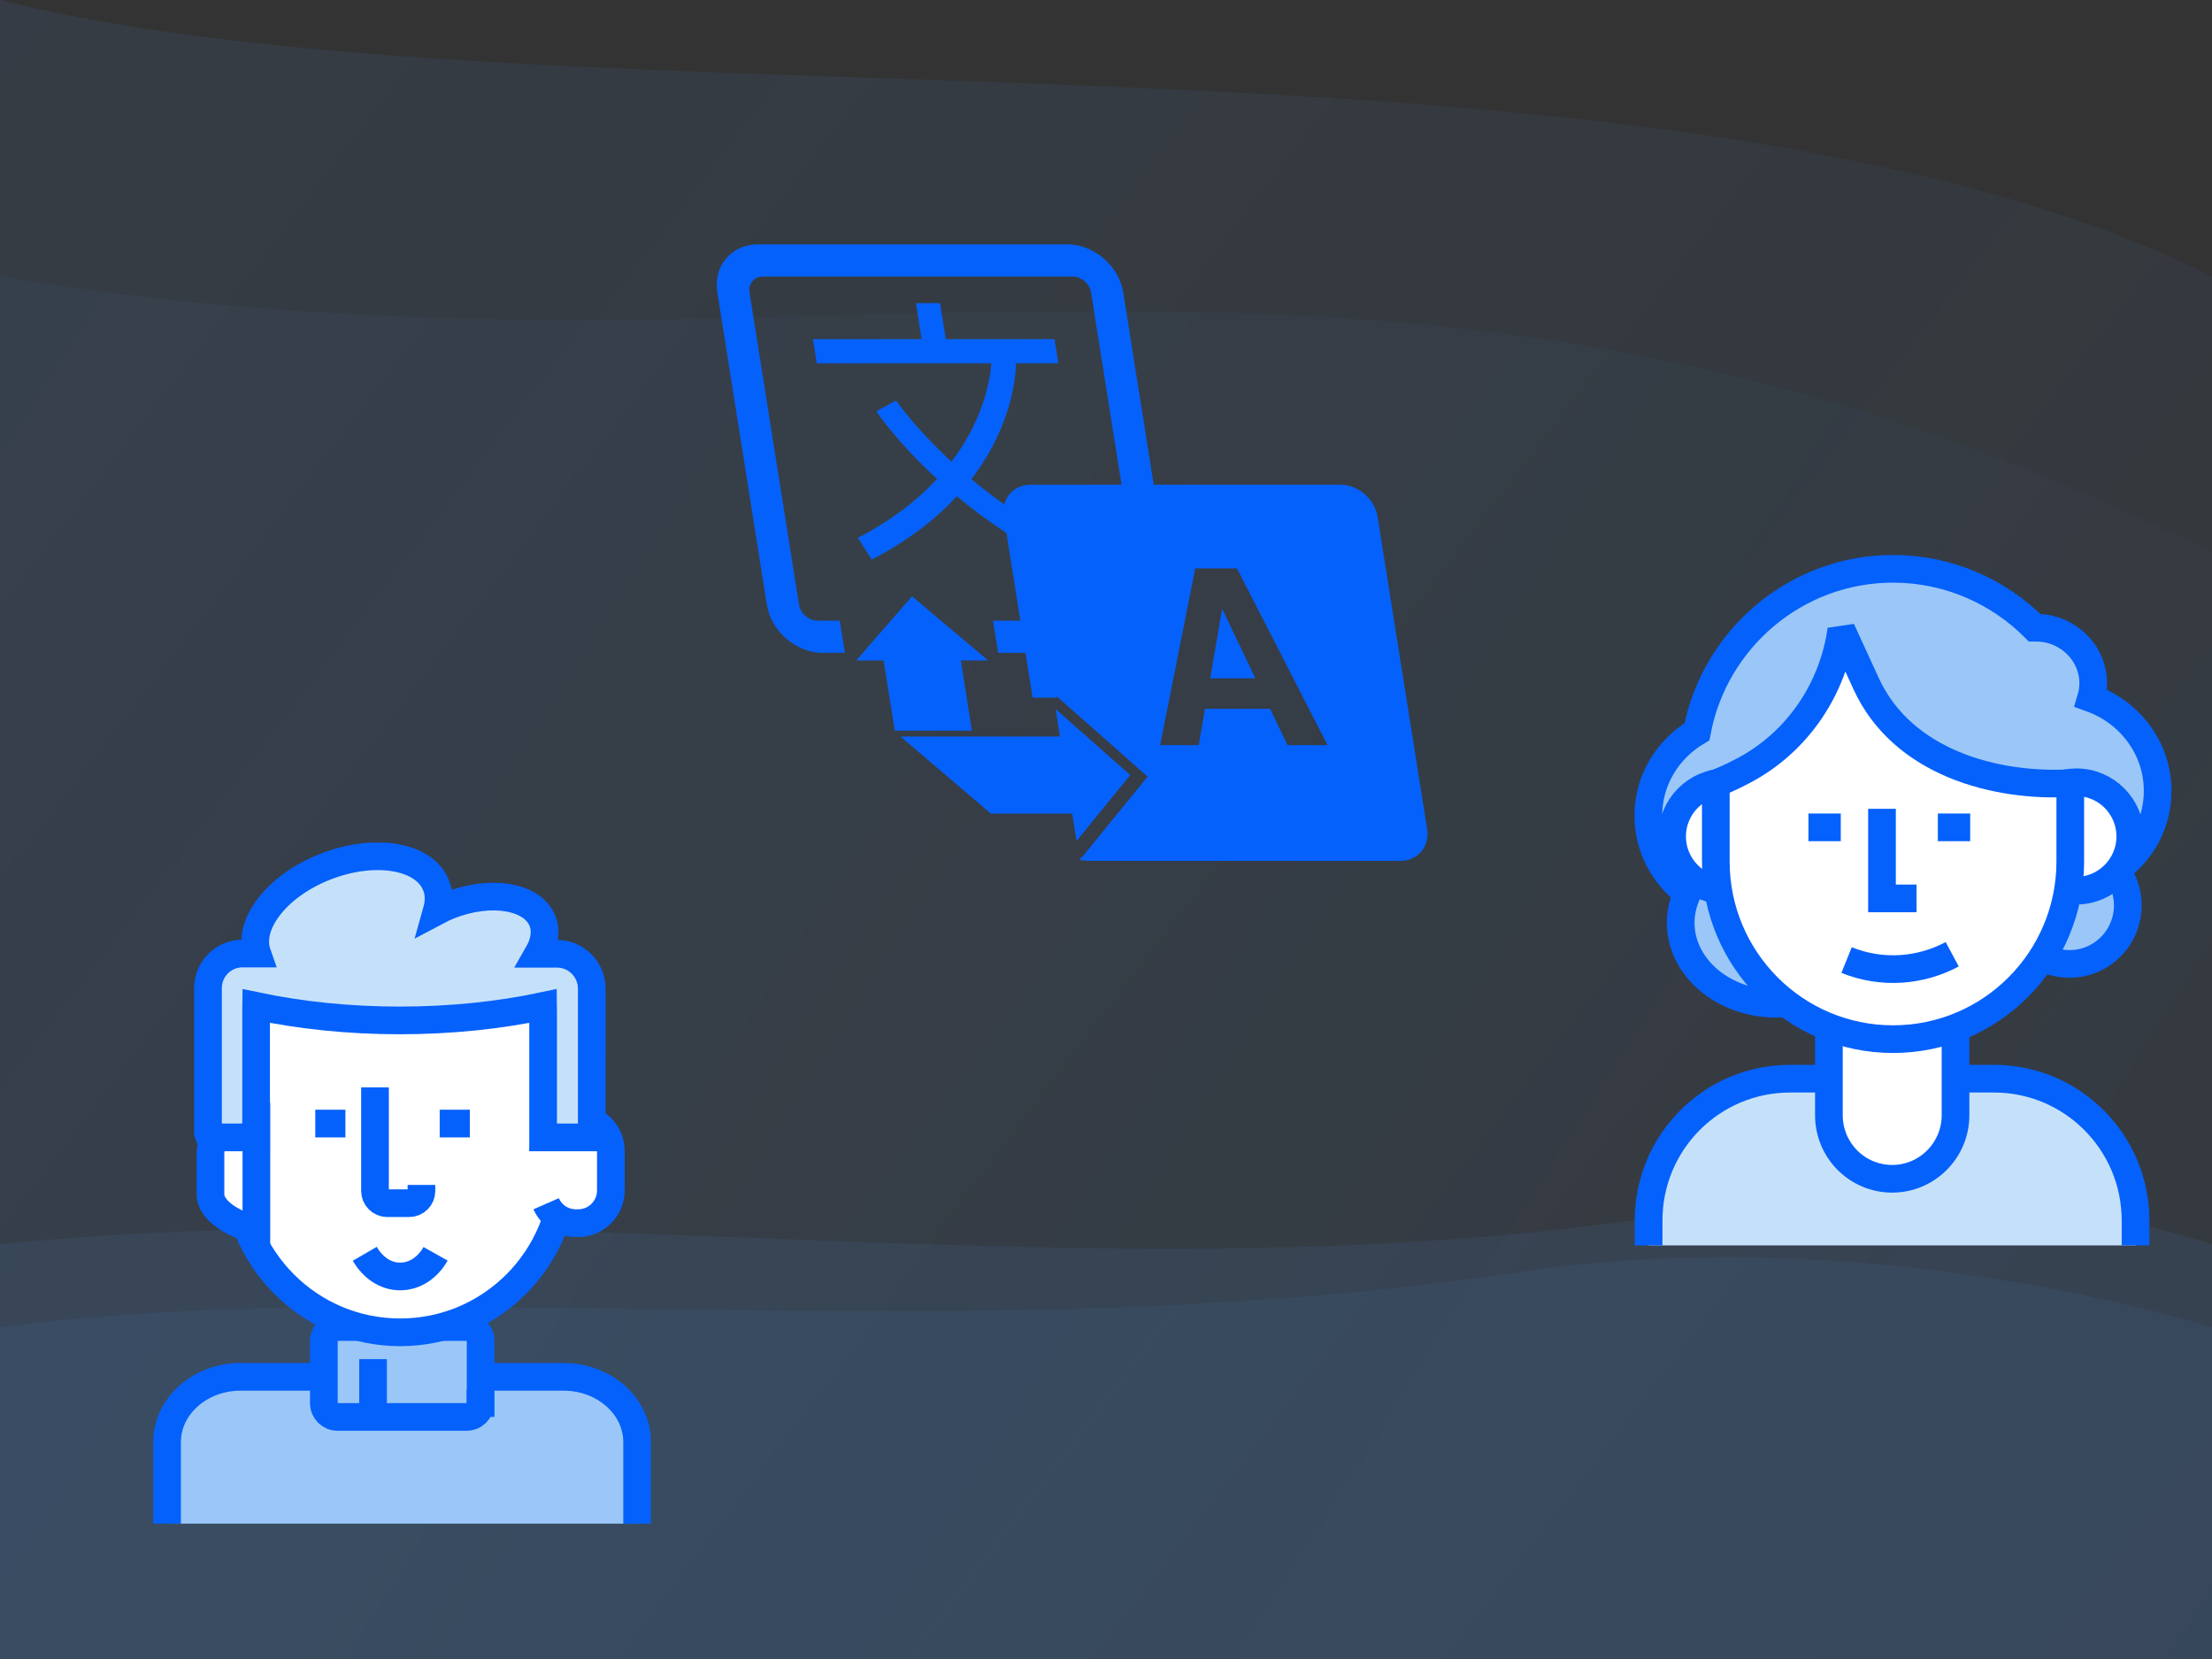 <?xml version="1.0" encoding="UTF-8" standalone="no"?>
<!DOCTYPE svg PUBLIC "-//W3C//DTD SVG 1.1//EN" "http://www.w3.org/Graphics/SVG/1.1/DTD/svg11.dtd">
<svg width="100%" height="100%" viewBox="0 0 800 600" version="1.1" xmlns="http://www.w3.org/2000/svg" xmlns:xlink="http://www.w3.org/1999/xlink" xml:space="preserve" xmlns:serif="http://www.serif.com/" style="fill-rule:evenodd;clip-rule:evenodd;">
    <rect x="0" y="0" width="800" height="600" fill="#333333" stroke="none"/>
    <path d="M0,0C200,50 600,0 800,100L800,600L0,600L0,0Z" style="fill:url(#_Linear1);fill-rule:nonzero;"/>
    <path d="M0,100C300,150 500,50 800,200L800,600L0,600L0,100Z" style="fill:url(#_Linear2);fill-rule:nonzero;"/>
    <path d="M0,450C200,430 400,470 600,440C700,425 750,435 800,450L800,600L0,600L0,450Z" style="fill:rgb(74,144,226);fill-opacity:0.1;fill-rule:nonzero;"/>
    <path d="M0,480C150,460 350,490 550,460C650,445 750,465 800,480L800,600L0,600L0,480Z" style="fill:rgb(74,144,226);fill-opacity:0.08;fill-rule:nonzero;"/>
    <g transform="matrix(1.765,0,0.28,1.765,387.324,199.871)">
        <g transform="matrix(1,0,0,1,-64,-64)">
            <clipPath id="_clip3">
                <rect x="0" y="0" width="128" height="128"/>
            </clipPath>
            <g clip-path="url(#_clip3)">
                <g id="_x31_1_" serif:id="_x31_1">
                    <path id="icon_1_" d="M68.918,109.572L55.77,96.045L55.77,101.68L23.099,101.68L39.113,117.48L55.77,117.48L55.77,123.098L68.918,109.572ZM30.019,72.946L16.492,86.094L22.11,86.094L22.11,100.477L37.927,100.477L37.927,86.094L43.529,86.094L30.019,72.946ZM93.154,75.5L88.442,89.752L97.718,89.752L93.154,75.5ZM93.154,75.5L88.442,89.752L97.718,89.752L93.154,75.5ZM93.154,75.5L88.442,89.752L97.718,89.752L93.154,75.5ZM121.426,50.078L83.17,50.078L83.17,10.685C83.17,5.264 78.738,0.832 73.301,0.832L9.869,0.832C4.432,0.832 0,5.264 0,10.685L0,74.677C0,80.114 4.432,84.529 9.869,84.529L14.416,84.529L14.416,77.939L9.869,77.939C8.057,77.939 6.59,76.473 6.59,74.677L6.59,10.685C6.59,8.889 8.056,7.423 9.869,7.423L73.301,7.423C75.113,7.423 76.58,8.889 76.58,10.685L76.58,50.078L57.995,50.078C55.244,50.078 52.904,51.742 51.915,54.131C49.724,52.385 47.763,50.638 45.984,48.941C56.858,37.21 58.687,26.238 58.802,25.562L58.873,25.2L67.567,25.2L67.567,20.257L45.292,20.257L45.292,12.876L40.349,12.876L40.349,20.257L18.074,20.257L18.074,25.2L53.826,25.2C53.431,27.111 51.19,35.893 42.474,45.366C36.048,38.413 33.165,32.91 33.116,32.811L30.925,33.931L28.717,35.051C28.931,35.463 32.029,41.444 38.965,48.891C34.401,53.109 28.486,57.294 20.825,60.968L22.967,65.416C31.188,61.495 37.548,56.98 42.458,52.45C45.028,54.921 48.01,57.475 51.421,59.979L51.421,77.937L45.819,77.937L45.819,84.527L51.421,84.527L51.421,93.72L56.413,93.72L56.413,93.44L72.427,109.899L56.413,126.358C56.413,126.358 54.354,127.165 57.995,127.165L121.427,127.165C125.068,127.165 128.001,124.232 128.001,120.608L128.001,56.635C128,53.011 125.067,50.078 121.426,50.078ZM102.117,103.443L99.728,95.996L86.382,95.996L83.927,103.443L76.019,103.443L88.953,67.229L97.504,67.229L110.322,103.443L102.117,103.443Z" style="fill:rgb(5,97,252);fill-rule:nonzero;"/>
                </g>
            </g>
        </g>
    </g>
    <g transform="matrix(1,0,0,1,145.422,427.901)">
        <g transform="matrix(1,0,0,1,-90,-123.15)">
            <clipPath id="_clip4">
                <rect x="0" y="0" width="180" height="246.3"/>
            </clipPath>
            <g clip-path="url(#_clip4)">
                <g id="Layer_4">
                    <g>
                        <path d="M175,246.3L175,216.8C175,203.8 163.1,193.2 148.4,193.2L110.5,193.2C110.6,192.6 110.6,192 110.6,191.4L110.6,140C110.6,128.9 101.6,120 90.6,120L89.4,120C78.4,120 69.4,129 69.4,140L69.4,191.4C69.4,192 69.4,192.6 69.5,193.2L31.6,193.2C16.9,193.2 5,203.8 5,216.8L5,246.3" style="fill:rgb(154,199,247);fill-rule:nonzero;stroke:rgb(5,97,252);stroke-width:10.01px;"/>
                        <path d="M118.3,202.7C118.3,205.5 116.1,207.7 113.3,207.7L66.7,207.7C63.9,207.7 61.7,205.5 61.7,202.7L61.7,180.2C61.7,177.4 63.9,175.2 66.7,175.2L113.4,175.2C116.2,175.2 118.4,177.4 118.4,180.2L118.4,202.7L118.3,202.7Z" style="fill:rgb(154,199,247);fill-rule:nonzero;stroke:rgb(5,97,252);stroke-width:10.01px;"/>
                        <path d="M148.7,117.5C148.7,150.4 122.1,177.1 89.3,177.1C56.5,177.1 29.9,150.4 29.9,117.5L29.9,84.8C29.9,51.9 56.5,25.2 89.3,25.2C122.1,25.2 148.7,51.9 148.7,84.8L148.7,117.5Z" style="fill:white;fill-rule:nonzero;stroke:rgb(5,97,252);stroke-width:10.01px;"/>
                        <path d="M141.1,111.5C141.1,105 146.4,99.7 152.8,99.7L153.8,99.7C160.3,99.7 165.5,105 165.5,111.5L165.5,125.8C165.5,132.3 160.2,137.6 153.8,137.6L152.8,137.6C148,137.6 143.9,134.7 142.1,130.6" style="fill:white;fill-rule:nonzero;stroke:rgb(5,97,252);stroke-width:10.01px;"/>
                        <path d="M37.3,99.7C31,100.4 20.7,105.6 20.7,112.2L20.7,127.2C20.7,133.7 31,139 37.3,139.7L37.3,99.7Z" style="fill:white;fill-rule:nonzero;stroke:rgb(5,97,252);stroke-width:10.01px;"/>
                        <path d="M58.6,101.6L69.5,101.6" style="fill:none;fill-rule:nonzero;stroke:rgb(5,97,252);stroke-width:10.01px;"/>
                        <path d="M103.6,101.6L114.5,101.6" style="fill:none;fill-rule:nonzero;stroke:rgb(5,97,252);stroke-width:10.01px;"/>
                        <path d="M76.5,148.7C79.4,153.7 84,156.9 89.3,156.9C94.6,156.9 99.3,153.7 102.1,148.7" style="fill:white;fill-rule:nonzero;stroke:rgb(5,97,252);stroke-width:10.01px;"/>
                        <path d="M146.1,40.2L139.2,40.2C141.5,36.2 142.2,32 140.8,28.4C137.3,19.4 122.3,16.8 107.3,22.6C105.6,23.3 104,24 102.5,24.8C103.4,21.6 103.5,18.4 102.3,15.5C98.2,4.8 80.3,1.7 62.5,8.6C44.9,15.4 33.9,29.5 37.6,40.1L32.3,40.1C25.4,40.1 19.8,45.7 19.8,52.6L19.8,105C20,105.5 20.2,106.1 20.4,106.6L37.2,106.6L37.2,61C37.2,60.4 37.3,59.7 37.3,59.1C53,62.4 70.6,64.3 89.1,64.3C107.7,64.3 125.3,62.4 140.9,59.1C140.9,59.7 141,60.4 141,61L141,106.6L158,106.6C158.2,106.1 158.4,105.5 158.6,105L158.6,52.8C158.6,45.9 153,40.2 146.1,40.2Z" style="fill:rgb(197,225,249);fill-rule:nonzero;stroke:rgb(5,97,252);stroke-width:10.01px;"/>
                        <path d="M80.2,88.5L80.2,126C80.2,128.4 82.2,130.4 84.6,130.4L92.6,130.4C95,130.4 97,128.4 97,126L97,123.8" style="fill:white;fill-rule:nonzero;stroke:rgb(5,97,252);stroke-width:10.01px;"/>
                        <path d="M79.5,206L79.5,186.8" style="fill:none;fill-rule:nonzero;stroke:rgb(5,97,252);stroke-width:10.01px;"/>
                    </g>
                </g>
            </g>
        </g>
    </g>
    <g transform="matrix(1,0,0,1,688.245,325.57)">
        <g transform="matrix(1,0,0,1,-97.1,-124.85)">
            <clipPath id="_clip5">
                <rect x="0" y="0" width="194.2" height="249.7"/>
            </clipPath>
            <g clip-path="url(#_clip5)">
                <g id="Layer_41" serif:id="Layer_4">
                    <g>
                        <path d="M5.1,249.7L5.1,240.7C5.1,212.3 28,189.4 56.3,189.4L130,189.4C158.3,189.4 181.2,212.4 181.2,240.7L181.2,249.7" style="fill:rgb(197,225,249);fill-rule:nonzero;stroke:rgb(5,97,252);stroke-width:10.01px;"/>
                        <path d="M93.2,225.6C80.5,225.6 70.3,215.3 70.3,202.6L70.3,79.7C70.3,67 80.6,56.7 93.2,56.7C105.9,56.7 116.1,67 116.1,79.7L116.1,202.6C116.1,215.3 105.8,225.6 93.2,225.6Z" style="fill:white;fill-rule:nonzero;stroke:rgb(5,97,252);stroke-width:10.01px;"/>
                        <path d="M189.2,85.3C189.2,69.9 179.1,56.8 165.1,51.8C165.6,50.1 165.9,48.3 165.9,46.5C165.9,35.3 156.6,26.3 145.2,26.3L144.7,26.3C131.6,13.2 113.5,5 93.5,5C58.3,5 28.9,30.4 22.6,63.9C12,70.2 5,81.4 5,94.3C5,105.7 10.5,115.8 19.1,122.3C17.6,125.6 16.7,129.2 16.7,133C16.7,149.2 32.2,162.3 51.3,162.3C70.4,162.3 85.9,149.2 85.9,133C85.9,131.5 85.7,130.1 85.5,128.7L136.3,128.7C137.3,139.5 146.3,147.9 157.3,147.9C169,147.9 178.4,138.4 178.4,126.7C178.4,121.9 176.8,117.5 174.1,114C183.3,107.6 189.2,97.2 189.2,85.3Z" style="fill:rgb(154,199,247);fill-rule:nonzero;stroke:rgb(5,97,252);stroke-width:10.01px;"/>
                        <path d="M157.6,82.9L157.6,118.2C157.6,149.6 128.9,175 93.5,175C58.1,175 29.4,149.6 29.4,118.2L29.4,79.9L57.4,64.5L68.2,46.6L73.9,35.5L80.6,46.6L108.2,70.5L135.8,78.3L157.5,80.3" style="fill:white;fill-rule:nonzero;"/>
                        <path d="M153.1,83.4C155.2,82.6 157.5,82.2 159.8,82.2C170.6,82.2 179.3,91 179.3,101.8C179.3,112.6 170.5,121.4 159.8,121.4" style="fill:white;fill-rule:nonzero;stroke:rgb(5,97,252);stroke-width:10.01px;"/>
                        <path d="M33.1,121.4C22.3,121.4 13.6,112.6 13.6,101.8C13.6,91 22.3,82.2 33.1,82.2" style="fill:white;fill-rule:nonzero;stroke:rgb(5,97,252);stroke-width:10.01px;"/>
                        <path d="M157.6,81L157.6,110.8C157.6,146.3 128.9,175.1 93.5,175.1C58.1,175.1 29.4,146.3 29.4,110.8L29.4,81" style="fill:none;fill-rule:nonzero;stroke:rgb(5,97,252);stroke-width:10.01px;"/>
                        <path d="M76.7,146.5C89.6,151.7 103.5,150.5 114.9,144.4" style="fill:none;fill-rule:nonzero;stroke:rgb(5,97,252);stroke-width:10.01px;"/>
                        <path d="M158.1,82.5C130.5,84.1 96.9,75.1 83.8,46.6L74.8,27C71.9,48 59.3,67.6 39.2,78.1C35,80.3 31.8,81.8 26.9,83.5" style="fill:none;fill-rule:nonzero;stroke:rgb(5,97,252);stroke-width:10.01px;stroke-linejoin:bevel;"/>
                        <path d="M74.6,98.5L62.9,98.5" style="fill:none;fill-rule:nonzero;stroke:rgb(5,97,252);stroke-width:10.01px;"/>
                        <path d="M121.4,98.5L109.7,98.5" style="fill:none;fill-rule:nonzero;stroke:rgb(5,97,252);stroke-width:10.01px;"/>
                        <path d="M102,124.2L89.5,124.2L89.5,91.8" style="fill:none;fill-rule:nonzero;stroke:rgb(5,97,252);stroke-width:10.01px;"/>
                    </g>
                </g>
            </g>
        </g>
    </g>
    <defs>
        <linearGradient id="_Linear1" x1="0" y1="0" x2="1" y2="0" gradientUnits="userSpaceOnUse" gradientTransform="matrix(800,600,-600,800,0,0)"><stop offset="0" style="stop-color:rgb(74,144,226);stop-opacity:0.1"/><stop offset="1" style="stop-color:rgb(74,144,226);stop-opacity:0.05"/></linearGradient>
        <linearGradient id="_Linear2" x1="0" y1="0" x2="1" y2="0" gradientUnits="userSpaceOnUse" gradientTransform="matrix(800,500,-500,800,0,100)"><stop offset="0" style="stop-color:rgb(74,144,226);stop-opacity:0.05"/><stop offset="1" style="stop-color:rgb(74,144,226);stop-opacity:0.02"/></linearGradient>
    </defs>
</svg>
